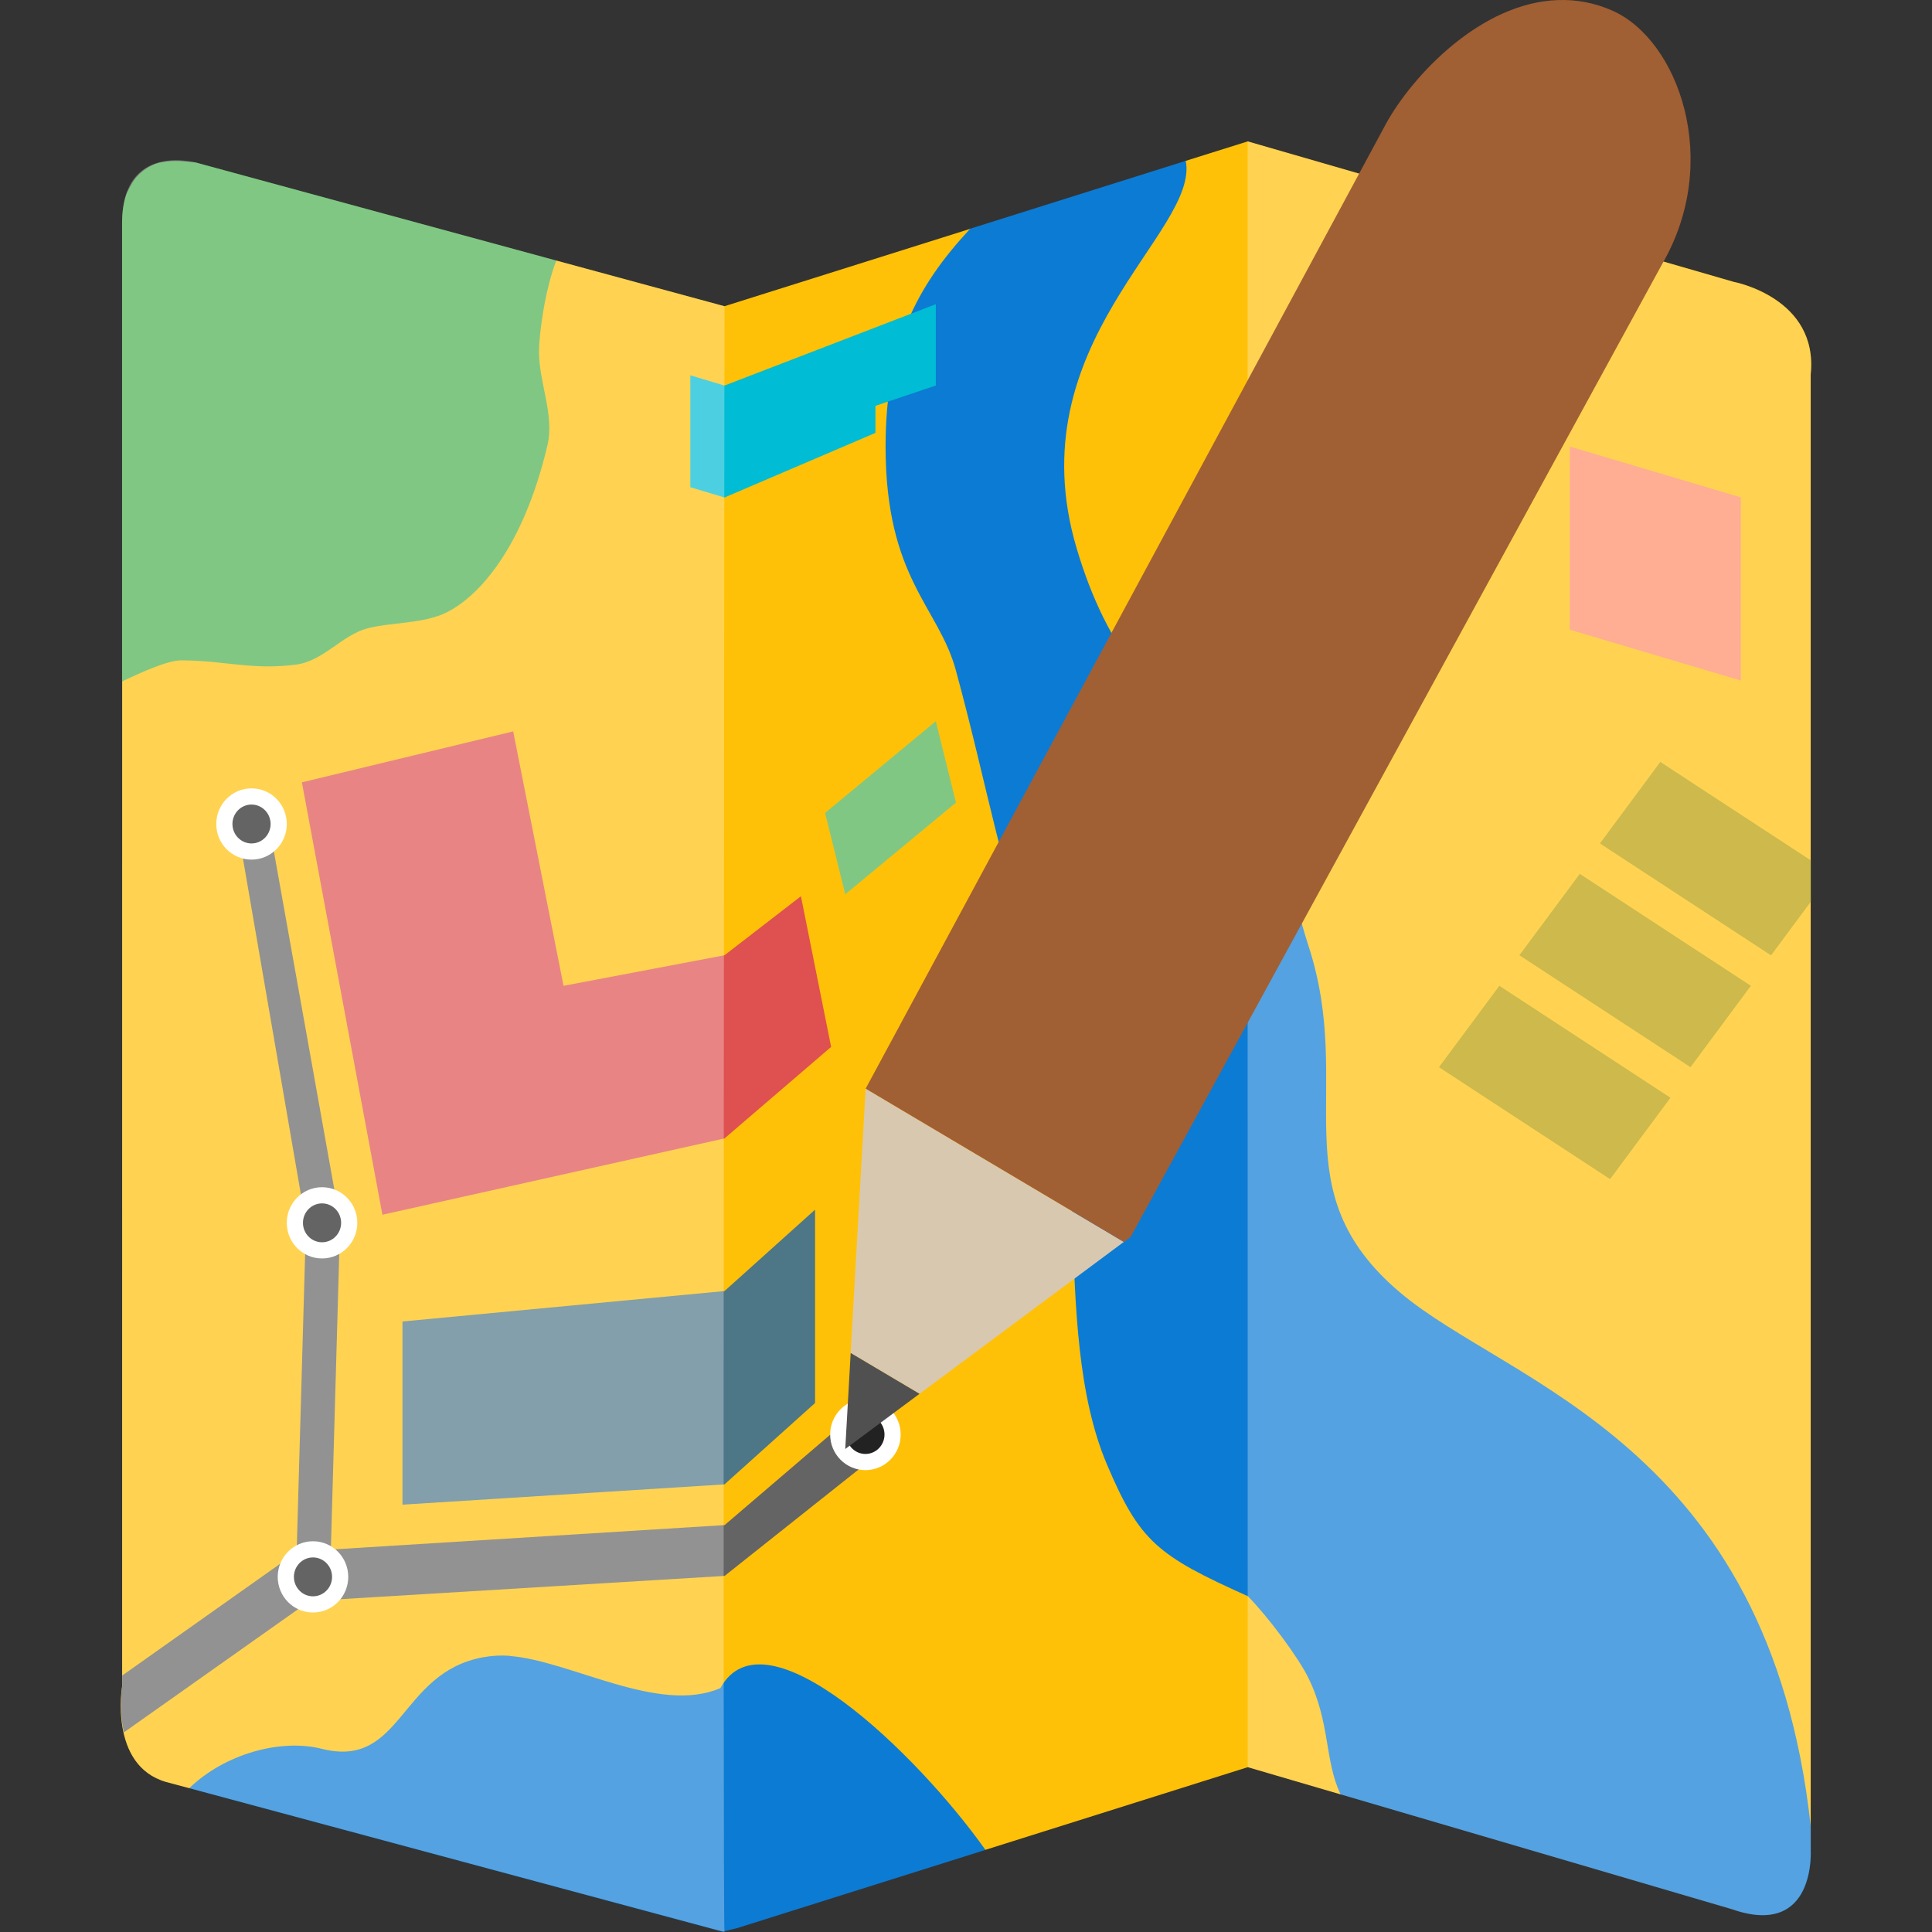 <svg width="16" height="16" version="1.1" xmlns="http://www.w3.org/2000/svg">
 <rect width="100%" height="100%" fill="#333333" stroke="none"/>
 <path d="m 1.012,5.643 -4.292e-4,8.323 c 0,0 -0.111,0.655 0.365,0.792 l 0.192,0.051 6.594,0.51 2.171,-0.684 0.768,0.225 3.894,0.456 V 3.1 c 0.065,-0.635 -0.638,-0.766 -0.638,-0.766 L 10.333,1.171 9.82,1.332 9,2 8.035,1.895 6,2.536 4.607,2.158 Z" style="fill:#ffc107"/>
 <path d="m9.82 1.332-1.785 0.562c-0.445 0.478-0.701 0.967-0.701 1.803 0 1.095 0.439 1.327 0.582 1.854 0.272 1 0.378 1.707 0.703 2.529 0.448 1.132 0.07 2.919 0.547 4.045 0.272 0.642 0.418 0.757 1.168 1.094 0.167 0.169 0.417 0.505 0.5 0.674 0.184 0.372 0.134 0.687 0.268 0.967l3.236 0.949c0.089 0.031 0.164 0.047 0.23 0.051 0.133 0.007 0.226-0.035 0.289-0.098 0.158-0.157 0.139-0.445 0.139-0.445v-0.002-0.188c-0.345-3.172-2.502-3.663-3.4-4.422-1.012-0.855-0.365-1.674-0.762-2.879-0.094-0.286-0.333-1.263-0.5-1.432-0.75-0.506-1.168-1.011-1.418-1.854-0.505-1.703 1.019-2.614 0.904-3.209zm-5.598 12.381c-0.072-0.006-0.146-0.002-0.223 0.012-0.696 0.129-0.667 0.926-1.334 0.758-0.339-0.086-0.801 0.04-1.098 0.326l4.416 1.188 0.121-0.029 2.057-0.648c-0.57-0.803-1.826-2.013-2.195-1.34-0.51 0.221-1.237-0.226-1.744-0.266z" style="fill:#0c7bd4"/>
 <path d="m1.482 1.334c-0.044-0.002-0.091-0.001-0.143 0.01-0.01 0.002-0.019 0.003-0.029 0.006-0.066 0.019-0.131 0.06-0.184 0.121-0.02 0.024-0.037 0.052-0.053 0.084-0.009 0.018-0.02 0.034-0.027 0.055-0.022 0.065-0.035 0.14-0.035 0.236v3.797c0.16-0.075 0.376-0.174 0.488-0.174 0.362 0 0.584 0.083 0.953 0.035 0.228-0.03 0.382-0.247 0.594-0.301 0.2-0.051 0.464-0.036 0.656-0.133 0.262-0.132 0.63-0.528 0.832-1.383 0.059-0.247-0.07-0.519-0.07-0.771 0-0.159 0.051-0.52 0.143-0.758l-2.98-0.811-0.006-0.002s-0.002 8.3e-6 -0.002 0c0 0-0.073-0.007-0.137-0.012z" style="fill:#4caf50"/>
 <path d="M 7.917,6.647 7.75,5.973 6.833,6.732 7,7.406 Z" style="fill:#81c784"/>
 <path d="M 3.333,12.461 6,12.293 6.75,11.619 V 10.018 L 6,10.692 3.333,10.944 Z" style="fill:#4d7687"/>
 <path d="M 6.883,8.67 6.633,7.422 6,7.911 4.667,8.164 4.25,6.057 2.5,6.479 3.167,10.06 6,9.428 Z" style="fill:#df5050"/>
 <path d="m13 3.698v1.517l1.417 0.421v-1.517z" style="fill:#ff8a65"/>
 <path d="M 6,3.193 7.75,2.519 V 3.193 L 7.25,3.361 V 3.585 L 6,4.12 5.717,4.035 V 3.108 Z" style="fill:#00bcd4"/>
 <path d="m11.917 8.838 1.417 0.927 0.5-0.674-1.417-0.927z" style="fill:#b89b00"/>
 <path d="m13.75 6.31-0.5 0.675 1.417 0.927 0.329-0.444v-0.343z" style="fill:#b89b00"/>
 <path d="M 12.583,7.911 14,8.838 14.5,8.164 13.083,7.237 Z" style="fill:#b89b00"/>
 <path d="m2.217 6.765-0.25 0.085 0.567 3.286-0.078 2.741 0.284-0.043 0.077-2.714zm0.523 6.068-0.006 0.201-0.283 0.017 0.005-0.175-0.039 0.006-1.405 0.994v0.088s-0.03 0.187 0.014 0.383l1.475-1.043 0.166-0.051 3.334-0.202 1.167-0.927-0.084-0.421-1.083 0.927-3.25 0.202z" style="fill:#646464"/>
 <ellipse cx="2.592" cy="13.059" rx=".225" ry=".228" style="fill:#222222;stroke-linecap:round;stroke-linejoin:round;stroke-width:.134;stroke:#ffffff"/>
 <ellipse cx="7.167" cy="11.88" rx=".225" ry=".228" style="fill:#222222;stroke-linecap:round;stroke-linejoin:round;stroke-width:.134;stroke:#ffffff"/>
 <ellipse cx="2.083" cy="6.824" rx=".225" ry=".228" style="fill:#222222;stroke-linecap:round;stroke-linejoin:round;stroke-width:.134;stroke:#ffffff"/>
 <ellipse cx="2.667" cy="10.127" rx=".225" ry=".228" style="fill:#222222;stroke-linecap:round;stroke-linejoin:round;stroke-width:.134;stroke:#ffffff"/>
 <path d="m1.011 1.846v12.119s-0.111 0.655 0.365 0.792l4.624 1.243c-0.016-0.004 0-13.464 0-13.464l-4.38-1.19s-0.609-0.17-0.609 0.5z" style="fill:#ffffff;opacity:.3"/>
 <path d="m10.333 14.634 4.004 1.176c0.708 0.248 0.658-0.494 0.658-0.494v-12.215c0.065-0.635-0.638-0.766-0.638-0.766l-4.025-1.164z" style="fill:#ffffff;opacity:.3"/>
 <path d="m7.169 9.016-0.124 2.189 0.57 0.338 1.692-1.258z" style="fill:#d9c8b0"/>
 <path d="M 7.045,11.205 7,12 7.615,11.543 Z" style="fill:#505050"/>
 <path d="m12.904 5.291665e-4c-0.64 0.02-1.207 0.627-1.425 1.023l-4.31 7.992 2.139 1.27 0.055-0.041 4.403-8.059c0.496-0.855 0.132-1.854-0.41-2.096-0.152-0.068-0.304-0.094-0.451-0.089z" style="fill:#a15f34"/>
</svg>
